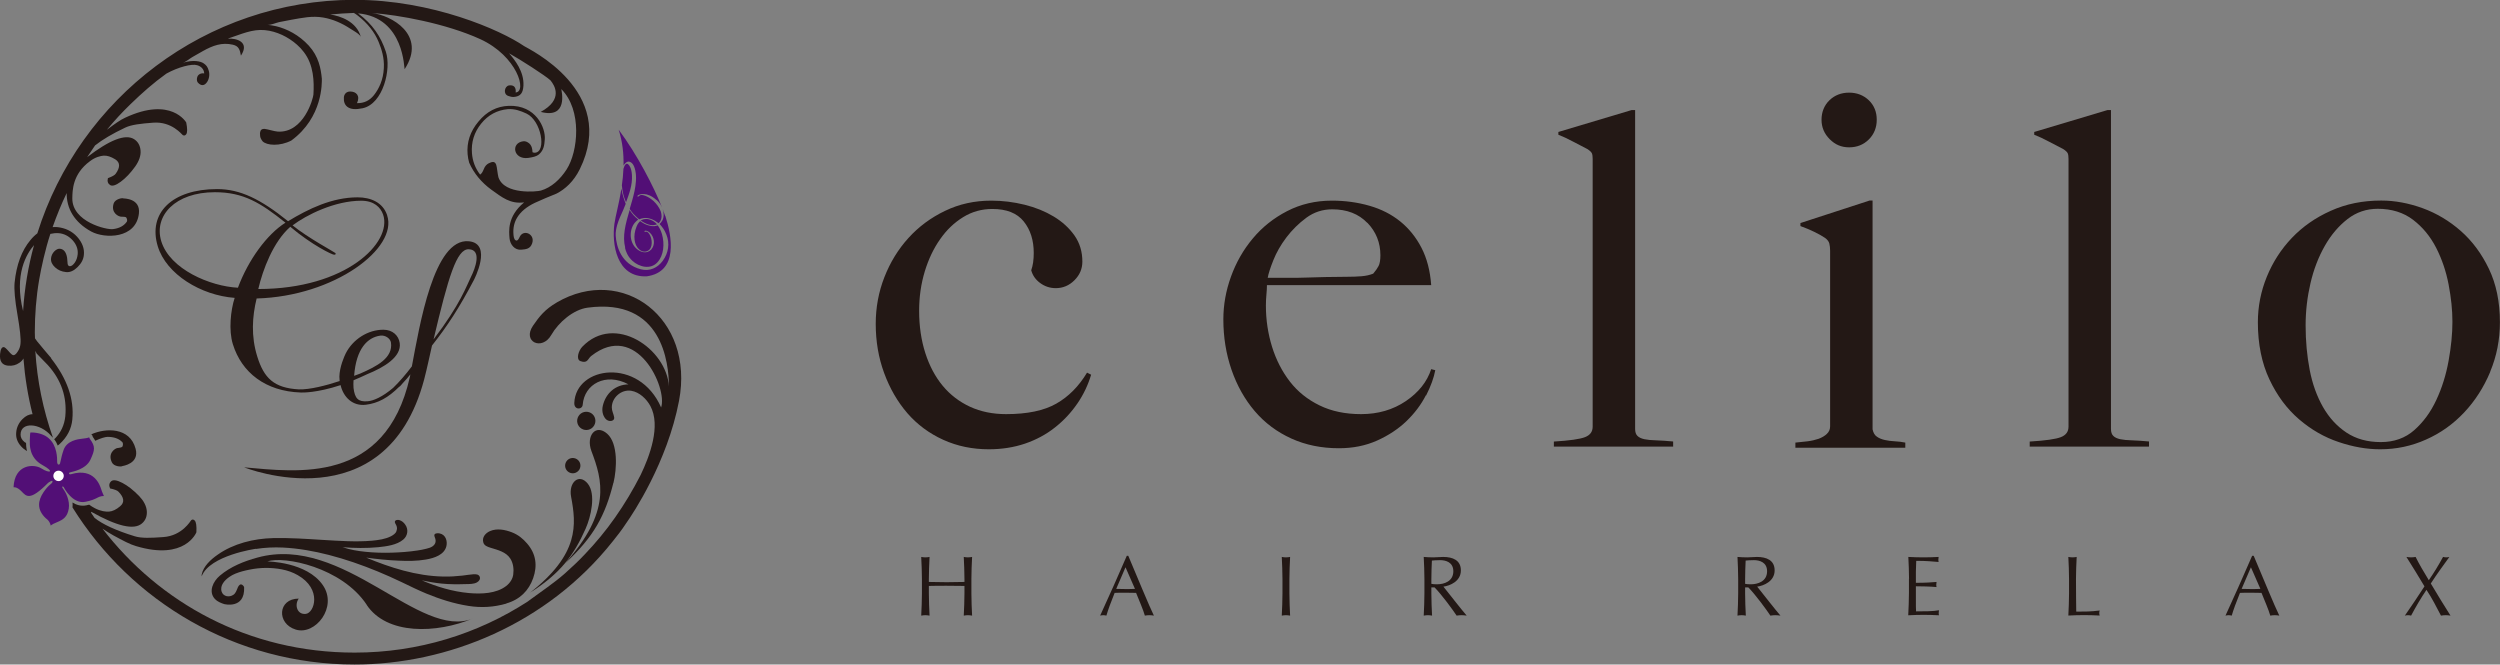 <?xml version="1.0" encoding="UTF-8"?><svg id="_レイヤー_2" xmlns="http://www.w3.org/2000/svg" viewBox="0 0 287.96 76.54"><rect x="0" y="0" width="287.96" height="76.54" fill="#808080" stroke="none"/><defs><style>.cls-1{fill:#fff;}.cls-2{fill:#520f76;}.cls-3{fill:#231815;}</style></defs><g id="_レイヤー_1-2"><g><g><g><path class="cls-3" d="M124.1,46.47c-.71,1.04-1.57,1.97-2.59,2.77-1.02,.81-2.17,1.42-3.45,1.86-1.28,.43-2.66,.65-4.16,.65-1.89,0-3.64-.36-5.25-1.09-1.61-.73-2.99-1.75-4.13-3.06-1.14-1.32-2.03-2.86-2.68-4.63-.65-1.77-.97-3.66-.97-5.66,0-1.89,.33-3.68,1-5.39,.67-1.71,1.59-3.21,2.77-4.51,1.18-1.3,2.58-2.34,4.21-3.12,1.63-.79,3.41-1.18,5.33-1.18,1.3,0,2.57,.16,3.83,.47,1.26,.31,2.38,.77,3.36,1.36,.98,.59,1.78,1.32,2.39,2.18,.61,.87,.91,1.87,.91,3.01,0,.83-.3,1.54-.91,2.15-.61,.61-1.33,.91-2.15,.91-.67,0-1.27-.2-1.8-.59-.53-.39-.87-.88-1.03-1.47,.2-.55,.29-1.22,.29-2,0-1.45-.38-2.66-1.15-3.62-.77-.96-1.97-1.44-3.62-1.44-1.22,0-2.34,.31-3.36,.94-1.02,.63-1.91,1.47-2.65,2.54-.75,1.06-1.34,2.3-1.77,3.71-.43,1.42-.65,2.93-.65,4.54,0,1.77,.24,3.39,.71,4.86,.47,1.47,1.14,2.73,2,3.77,.86,1.04,1.92,1.85,3.15,2.42,1.24,.57,2.62,.85,4.16,.85,2.44,0,4.36-.4,5.78-1.21,1.41-.8,2.59-1.99,3.54-3.57l.47,.24c-.35,1.18-.88,2.29-1.59,3.33Z"/><path class="cls-3" d="M164.24,45.53c-.55,1.08-1.3,2.07-2.24,2.98-.94,.9-2.07,1.65-3.39,2.24-1.32,.59-2.78,.88-4.39,.88-2,0-3.83-.37-5.48-1.12s-3.06-1.8-4.21-3.15c-1.16-1.36-2.05-2.95-2.68-4.77-.63-1.83-.94-3.76-.94-5.81,0-1.65,.29-3.29,.88-4.92,.59-1.63,1.42-3.09,2.51-4.39,1.08-1.3,2.4-2.35,3.95-3.15,1.55-.8,3.27-1.21,5.16-1.21,1.53,0,2.98,.2,4.33,.59,1.36,.39,2.53,.99,3.54,1.8,1,.81,1.82,1.82,2.45,3.04,.63,1.22,1,2.65,1.12,4.3h-18.92c0,.32-.02,.68-.06,1.09-.04,.41-.06,.84-.06,1.27,0,1.65,.24,3.23,.71,4.75,.47,1.51,1.16,2.85,2.06,4.01,.9,1.16,2.04,2.07,3.42,2.74,1.37,.67,2.97,1,4.77,1,1.96,0,3.68-.5,5.16-1.5,1.47-1,2.45-2.23,2.92-3.68l.47,.12c-.16,.86-.51,1.84-1.06,2.92Zm-6.75-19.86c-1-1.04-2.35-1.56-4.04-1.56-1.1,0-2.09,.32-2.98,.97-.88,.65-1.65,1.41-2.3,2.27-.65,.86-1.15,1.74-1.5,2.62-.35,.88-.57,1.56-.65,2.03h2.42c.71,0,1.4,0,2.09-.03,.69-.02,1.4-.04,2.15-.06,.75-.02,1.57-.03,2.48-.03,.59,0,1.14-.02,1.65-.06,.51-.04,.96-.14,1.36-.3,.27-.31,.48-.61,.62-.88,.14-.27,.21-.69,.21-1.24,0-1.45-.5-2.7-1.5-3.74Z"/><path class="cls-3" d="M178.98,51.45v-.59c1.81-.11,3.01-.28,3.59-.51,.59-.23,.88-.63,.88-1.21V18.3c0-.29-.03-.5-.09-.64-.06-.14-.23-.3-.5-.48-.35-.18-.88-.46-1.59-.83-.71-.38-1.3-.65-1.77-.83v-.32l8.43-2.52h.41V49.41c0,.36,.09,.63,.27,.8,.18,.18,.44,.3,.8,.38,.35,.07,.8,.12,1.36,.13,.55,.02,1.2,.06,1.95,.13v.59h-13.73Z"/><path class="cls-3" d="M206.8,51.57v-.59c.47-.04,.94-.09,1.41-.15,.47-.06,.89-.16,1.27-.29,.37-.14,.69-.32,.94-.56,.26-.24,.38-.53,.38-.88V28.88c0-.31-.03-.59-.09-.83-.06-.24-.23-.45-.5-.65-.35-.24-.78-.47-1.27-.71-.49-.24-1.01-.45-1.56-.65v-.35l7.96-2.59h.35v26.35c.08,.39,.24,.68,.5,.85,.25,.18,.56,.3,.91,.38s.74,.13,1.15,.15c.41,.02,.82,.07,1.21,.15v.59h-12.67Zm8.46-35.51c-.61,.61-1.37,.91-2.27,.91s-1.61-.31-2.24-.94c-.63-.63-.94-1.38-.94-2.24s.3-1.65,.91-2.24c.61-.59,1.37-.88,2.27-.88s1.66,.3,2.27,.88c.61,.59,.91,1.34,.91,2.24s-.3,1.66-.91,2.27Z"/><path class="cls-3" d="M233.79,51.45v-.59c1.81-.11,3.01-.28,3.59-.51,.59-.23,.88-.63,.88-1.21V18.3c0-.29-.03-.5-.09-.64-.06-.14-.23-.3-.5-.48-.35-.18-.88-.46-1.59-.83-.71-.38-1.3-.65-1.77-.83v-.32l8.43-2.52h.41V49.41c0,.36,.09,.63,.27,.8,.18,.18,.44,.3,.8,.38,.35,.07,.8,.12,1.36,.13,.55,.02,1.2,.06,1.95,.13v.59h-13.73Z"/><path class="cls-3" d="M286.84,42.82c-.75,1.79-1.75,3.35-3.01,4.69-1.26,1.34-2.72,2.38-4.39,3.12-1.67,.75-3.43,1.12-5.28,1.12-1.53,0-3.12-.27-4.77-.83-1.65-.55-3.17-1.42-4.57-2.62-1.4-1.2-2.54-2.73-3.42-4.6-.88-1.87-1.33-4.06-1.33-6.57,0-1.81,.34-3.56,1.03-5.25,.69-1.69,1.65-3.18,2.89-4.48,1.24-1.3,2.73-2.34,4.48-3.12,1.75-.79,3.68-1.18,5.81-1.18,1.57,0,3.16,.3,4.77,.88,1.61,.59,3.07,1.46,4.39,2.62,1.32,1.16,2.4,2.61,3.24,4.36,.84,1.75,1.27,3.8,1.27,6.16,0,2-.37,3.9-1.12,5.69Zm-4.8-10.05c-.29-1.53-.78-2.95-1.44-4.24-.67-1.3-1.55-2.37-2.65-3.21-1.1-.84-2.46-1.27-4.07-1.27-1.3,0-2.46,.39-3.48,1.18-1.02,.79-1.9,1.82-2.62,3.09-.73,1.28-1.28,2.71-1.65,4.3-.37,1.59-.56,3.21-.56,4.86,0,1.81,.16,3.52,.47,5.13,.31,1.61,.83,3.04,1.53,4.27,.71,1.24,1.61,2.22,2.71,2.95,1.1,.73,2.42,1.09,3.95,1.09s2.82-.46,3.86-1.38c1.04-.92,1.89-2.08,2.54-3.48,.65-1.39,1.12-2.9,1.41-4.51,.29-1.61,.44-3.1,.44-4.48s-.15-2.77-.44-4.3Z"/></g><g><path class="cls-3" d="M111.09,66.69c0-.84-.04-1.7-.08-2.54,.17,.03,.32,.05,.48,.05s.31-.02,.48-.05c-.04,.84-.08,1.69-.08,2.54v1.68c0,.84,.04,1.69,.08,2.54-.17-.03-.32-.05-.48-.05s-.31,.02-.48,.05c.04-.84,.08-1.69,.08-2.54v-.88c-.69,0-1.36-.02-2.05-.02s-1.36,0-2.05,.02v.88c0,.84,.04,1.69,.08,2.54-.17-.03-.32-.05-.48-.05s-.31,.02-.48,.05c.04-.84,.08-1.69,.08-2.54v-1.68c0-.84-.04-1.7-.08-2.54,.17,.03,.32,.05,.48,.05s.31-.02,.48-.05c-.04,.84-.08,1.69-.08,2.54v.34c.69,0,1.36,.03,2.05,.03s1.36-.02,2.05-.03v-.34Z"/><path class="cls-3" d="M129.96,64.02c.96,2.27,2.43,5.84,2.95,6.89-.18-.03-.34-.05-.52-.05s-.34,.02-.52,.05c-.19-.68-.66-1.75-1.01-2.62-.42,0-.85-.02-1.28-.02-.4,0-.79,0-1.19,.02-.41,1.01-.78,2.01-.95,2.62-.13-.03-.25-.05-.36-.05s-.23,.02-.36,.05c1.05-2.29,2.07-4.57,3.07-6.89h.19Zm-.32,1.32l-1.07,2.49c.34,0,.72,.02,1.06,.02,.36,0,.73,0,1.1-.02l-1.09-2.49Z"/><path class="cls-3" d="M147.72,66.69c0-.84-.04-1.7-.08-2.54,.17,.03,.32,.05,.48,.05s.31-.02,.48-.05c-.04,.84-.08,1.69-.08,2.54v1.68c0,.84,.04,1.69,.08,2.54-.17-.03-.32-.05-.48-.05s-.31,.02-.48,.05c.04-.84,.08-1.69,.08-2.54v-1.68Z"/><path class="cls-3" d="M164.07,66.69c0-.84-.04-1.7-.08-2.54,.37,.03,.74,.05,1.12,.05s.74-.05,1.12-.05c1.11,0,2.04,.38,2.04,1.55,0,1.26-1.26,1.77-2.01,1.87,.48,.6,2.12,2.7,2.68,3.34-.2-.03-.39-.05-.59-.05s-.38,.02-.57,.05c-.39-.6-1.7-2.4-2.54-3.25h-.37v.71c0,.84,.04,1.69,.08,2.54-.17-.03-.32-.05-.48-.05s-.31,.02-.48,.05c.04-.84,.08-1.69,.08-2.54v-1.68Zm.8,.56c.18,.04,.4,.05,.66,.05,.8,0,1.87-.33,1.87-1.5,0-1.03-.85-1.28-1.52-1.28-.45,0-.74,.03-.95,.05-.03,.71-.06,1.42-.06,2.13v.56Z"/><path class="cls-3" d="M200.21,66.69c0-.84-.04-1.7-.08-2.54,.37,.03,.74,.05,1.12,.05s.75-.05,1.12-.05c1.11,0,2.04,.38,2.04,1.55,0,1.26-1.26,1.77-2.01,1.87,.48,.6,2.12,2.7,2.68,3.34-.2-.03-.39-.05-.59-.05s-.38,.02-.57,.05c-.39-.6-1.7-2.4-2.54-3.25h-.37v.71c0,.84,.04,1.69,.08,2.54-.17-.03-.32-.05-.48-.05s-.31,.02-.48,.05c.04-.84,.08-1.69,.08-2.54v-1.68Zm.8,.56c.18,.04,.4,.05,.66,.05,.8,0,1.87-.33,1.87-1.5,0-1.03-.85-1.28-1.52-1.28-.45,0-.75,.03-.95,.05-.03,.71-.06,1.42-.06,2.13v.56Z"/><path class="cls-3" d="M219.89,66.68c0-.84-.04-1.7-.08-2.53,.59,.03,1.17,.05,1.75,.05s1.17-.02,1.74-.05c-.02,.1-.03,.2-.03,.29s0,.2,.03,.29c-.82-.06-1.3-.13-2.58-.13,0,.42-.04,.76-.04,1.24,0,.51,0,1.05,0,1.29,1.16,0,1.8-.05,2.38-.1-.02,.1-.03,.2-.03,.3s0,.2,.03,.29c-.68-.07-1.91-.09-2.38-.09,0,.24,0,.48,0,1.42,0,.74,0,1.22,.02,1.47,.87,0,2.03,0,2.64-.13-.02,.09-.03,.22-.03,.3s0,.2,.03,.28c-.58-.03-1.17-.05-1.76-.05s-1.19,.02-1.78,.05c.04-.85,.08-1.7,.08-2.55v-1.68Z"/><path class="cls-3" d="M238.32,66.69c0-.84-.04-1.7-.08-2.54,.17,.03,.32,.05,.48,.05s.31-.02,.48-.05c-.04,.84-.08,1.69-.08,2.54,0,1.65,.02,2.8,.03,3.76,.92,0,1.72,0,2.7-.13-.03,.1-.05,.2-.05,.29s.02,.2,.05,.29c-.6-.03-1.2-.05-1.8-.05s-1.21,.02-1.81,.05c.04-.84,.08-1.69,.08-2.54v-1.68Z"/><path class="cls-3" d="M259.59,64.02c.96,2.27,2.43,5.84,2.95,6.89-.18-.03-.34-.05-.52-.05s-.34,.02-.52,.05c-.19-.68-.66-1.75-1.01-2.62-.42,0-.85-.02-1.28-.02-.4,0-.79,0-1.2,.02-.41,1.01-.78,2.01-.95,2.62-.13-.03-.25-.05-.36-.05s-.24,.02-.36,.05c1.05-2.29,2.07-4.57,3.07-6.89h.19Zm-.32,1.32l-1.07,2.49c.34,0,.72,.02,1.06,.02,.36,0,.73,0,1.1-.02l-1.09-2.49Z"/><path class="cls-3" d="M281.41,64.15c.12,.03,.25,.05,.36,.05s.25-.02,.36-.05c-.74,1.03-1.47,2.01-2.14,3.06,.73,1.24,1.5,2.48,2.27,3.7-.19-.03-.36-.05-.55-.05s-.36,.02-.55,.05c-.52-.99-1.01-1.98-1.67-2.97-.67,.99-1.24,1.98-1.77,2.97-.12-.03-.24-.05-.36-.05s-.24,.02-.36,.05c.77-1.11,1.53-2.24,2.26-3.37-.68-1.13-1.36-2.26-2.08-3.39,.18,.03,.35,.05,.53,.05s.35-.02,.53-.05c.43,.87,.92,1.69,1.52,2.68,.61-.89,1.09-1.67,1.64-2.68Z"/></g></g><path class="cls-3" d="M67.46,60.88c.6-1.34,1.21-3.95,.25-5.16-1.02-1.27-2.24-.14-1.93,1.49,.6,3.21,.97,6.58-4.72,11.05,3.43-2.17,5.02-4.25,6.4-7.38Z"/><g><path class="cls-2" d="M5.85,60.56s-.05-.1,.72-.41c.76-.31,1.2-.65,1.35-1.56,.15-.91-.34-1.89-.64-2.27-.29-.39,.03-.3,.08-.18,.05,.12,1.04,1.96,2.48,1.66,1.44-.29,1.35-.65,2.13-.67,0,0-.22-.46-.32-.8-.11-.33-.76-2.52-3.46-1.71,0,0-.19,.07-.24-.07-.05-.14,.21-.15,.27-.18,.07-.03,1.68-.29,2.2-1.43,.52-1.14,.58-1.49-.07-2.39,0,0-.08-.13-.08-.18,0,0-.12,.09-.71,.15-.59,.06-1.86,.22-2.24,1.32-.38,1.1-.33,1.59-.5,1.66-.17,.07-.25-.13-.24-.38,0-.26,.03-1.78-.97-2.64-.87-.76-2.12-.66-2.12-.66,0,0-.06,.45-.06,.9,0,.45-.11,1.97,1.43,2.83,1.54,.85,.83,1-.07,.42-.9-.58-3.12-.51-3.23,2.16,0,0,.35-.11,.91,.46,.56,.57,.94,1.18,3.07-.97,0,0,.55-.42,.51-.14-.04,.28-.37,.24-1.02,1.19-.65,.96-.85,2.01,.27,3.05,0,0,.42,.24,.55,.84Z"/><path class="cls-1" d="M7.31,54.61c.11,.31-.05,.65-.36,.77-.31,.11-.66-.05-.77-.36-.11-.31,.05-.66,.36-.77,.31-.11,.66,.05,.77,.37Z"/></g><g><path class="cls-3" d="M44.59,24.78c-.49-1.45-1.86-2.05-3.4-2.05-2.93,0-5.64,1.31-8.01,2.75-3.17-2.55-5.51-3.7-8.18-3.7-5.16,0-7.99,2.75-6.83,6.58,.98,3.23,4.97,5.66,8.86,5.95-.46,1.4-.71,3.74-.21,5.33,1.01,3.28,3.77,5.43,7.8,5.57h0s.21,0,.21,0c0,0,1.64,.06,4.4-.85,.33,1.41,1.41,2.45,2.92,2.26,1.4-.18,2.54-.79,3.84-2.08,0,0,0,0,.01,0,.05,0,.2-.18,.42-.44,.01-.01,.02-.02,.03-.03,.27-.28,.55-.61,.82-.95-.02,.12-.05,.25-.07,.35-2.81,12.35-13,10.89-19.08,10.36,0,0,16.29,6.54,20.73-10.1,.37-1.41,.63-2.73,.91-3.93,1.76-2.23,3.13-4.32,4.82-7.54,0,0,2.21-4.21-.58-4.47-4.05-.39-5.68,9.79-6.56,14.41-.7,.93-1.43,1.77-2.15,2.47-1.23,1.05-2.3,1.51-2.96,1.55-1.05,.08-1.46-.29-1.61-1.53-.03-.29-.01-.59,0-.89,.51-.21,1.05-.45,1.62-.72,1.86-.75,3.93-1.97,3.7-3.57-.13-.89-.84-1.52-1.85-1.53-1.81-.02-3.55,1.11-4.37,2.73-.16,.33-.71,1.55-.73,2.68,0,.17,.02,.34,.03,.5-1.58,.52-3.44,1-4.7,.96h0c-2.88-.16-4.02-1.31-4.79-3.79-.73-2.34-.58-4.6-.07-6.68,8.99-.25,16.3-5.81,15.03-9.58Zm9.41,3.93c1.53,.06,.75,2.19,.24,3.2-.5,1.01-1.21,3.13-4.3,7.18,1.7-7.17,2.65-10.43,4.06-10.38Zm-10.21,9.95c.62-.09,1.17,.36,1.24,.78,.27,1.79-1.64,2.76-3.54,3.59-.2,.08-.43,.17-.7,.26,.23-3.14,1.55-4.43,3.01-4.63Zm-10.37-12.55c2.54,2.14,4.84,3.23,5.06,3.23,.19,0,.21-.07,.16-.19-.02-.06-3.23-1.79-4.94-3.19,1.56-1.18,4.83-2.84,7.91-2.84,1.47,0,2.23,.76,2.52,1.6,1.08,3.2-4.25,8.57-14.38,8.57,.52-2.23,1.71-5.42,3.68-7.16Zm-6.02,7.03c-3.17-.16-7.84-2.11-8.83-5.37-.87-2.91,1.6-5.63,6.18-5.63,3.3,0,5.26,1.22,8.13,3.51-2.14,1.35-4.28,4.29-5.47,7.48Z"/><path class="cls-3" d="M70.66,55.63c.39-1.58,.56-4.54-.72-5.67-1.35-1.19-2.46,.27-1.82,1.99,1.28,3.38,2.31,6.98-3.03,12.93,3.32-3.02,4.65-5.59,5.56-9.26Z"/><path class="cls-3" d="M65.22,53.18c-.25,.42-.12,.96,.3,1.21,.42,.25,.95,.12,1.21-.3,.25-.42,.12-.96-.3-1.21-.42-.25-.96-.12-1.21,.3Z"/><path class="cls-3" d="M68.43,49.02c.3-.5,.14-1.14-.35-1.44-.51-.3-1.15-.14-1.45,.36-.3,.5-.14,1.14,.36,1.44,.5,.3,1.14,.14,1.44-.36Z"/><path class="cls-3" d="M5.91,41.26c-.55-.64-1.1-1.29-1.63-1.94-.08-.1-.17-.22-.25-.35,0-.23-.02-.46-.02-.7,0-2,.16-4.07,.5-6.04,.24-1.4,.7-3.5,1.29-5.29,.31-.07,.64-.11,.99-.08,.6,.06,1.13,.33,1.58,.82,.44,.49,.63,1.03,.58,1.59-.04,.4-.15,.72-.35,1-.2,.27-.39,.41-.57,.39-.12,0-.21-.1-.24-.27-.01-.24-.04-.48-.06-.7-.11-.64-.37-.99-.83-1.04-.21-.02-.43,.09-.65,.31-.22,.23-.34,.5-.37,.79-.04,.37,.11,.72,.46,1.04,.34,.32,.76,.5,1.27,.55,.45,.05,.89-.15,1.32-.57,.43-.42,.68-.88,.73-1.4,.08-.72-.18-1.43-.77-2.09-.59-.65-1.36-1.02-2.28-1.12-.19-.02-.37-.01-.55,0,.48-1.35,1-2.64,1.62-3.92-.02,1.74,.84,3.34,2.83,4.43,1.55,.84,5.16,.85,5.49-2.08,.2-1.78-1.77-1.72-1.8-1.74-.12-.08-.95,.08-1.11,.59-.35,1.1,.6,1.53,.88,1.52,.28,0,.46,.02,.51,.05,.07,.03,.11,.12,.15,.24,.03,.13,.02,.23-.04,.31-.33,.46-.85,.74-1.57,.83-.72,.11-4.72-.83-4.69-3.55,.02-.88,0-2.78,2.04-4.28,.62-.47,1.21-.6,1.55-.63,.4-.03,.85,.11,1.35,.42,.58,.36,.59,.93,.05,1.67-.1,.15-.4,.32-.89,.5-.1,.36,0,.63,.26,.8,.25,.15,.65,.03,1.21-.38,.56-.41,1.13-1,1.68-1.77,.44-.63,.66-1.24,.61-1.83-.05-.59-.3-1.03-.76-1.32-1-.61-2.79,.09-5.39,2.08,.3-.46,.6-.91,.91-1.35,.83-.66,1.98-1.34,3.47-2.05,.72-.34,1.77-.46,3.23-.57,2.14-.16,3.3,1.37,3.4,1.43,.15,.09,.29,.06,.4-.1,.14-.19,.14-.64,0-1.35,0,0-1.72-3.04-7.04-.55-.57,.26-1.24,.74-2.1,1.39,.85-1.04,1.76-2.02,2.73-2.96,1.3-1.26,2.65-2.46,4.12-3.51,1.37-.76,2.95-1.16,3.54-.97,.4,.11,.8,.41,.82,.95-.38-.08-.61,.13-.66,.18-.19,.18-.26,.65-.07,.87,.37,.42,.77,.38,1.06-.06,.24-.35,.32-.87,.2-1.29-.14-.5-.32-.67-.59-.86-.32-.23-1.18-.45-2.4-.07,.37-.11,.77-.47,1.1-.66,.41-.24,.82-.47,1.23-.7,1.1-.61,2.16-1.02,3.43-.72,.71,.16,.81,.62,.93,1.26,1.04-1.57-.49-2.02-1.49-1.96,.04-.02,.08-.03,.12-.05,1.35-.44,2.67-1.07,4.12-.93,1.37,.13,2.69,.78,3.71,1.68,.29,.25,.55,.54,.78,.84,1.15,1.49,1.2,3.39,1.11,4.9-.03,.46-1.11,4.44-4.11,4.27-.12,0-.51-.08-1.21-.26-.44-.12-.72-.04-.79,.23-.05,.13-.06,.31-.03,.54,.02,.2,.13,.4,.28,.6,.48,.5,1.99,.6,3.31-.08,3.65-2.68,3.52-6.67,3.52-7.12-.11-1.17-.36-2.56-1.5-3.81-1.15-1.25-2.53-1.94-3.77-2.24-.31-.07-.64-.12-.98-.16,.37,.04,.96-.23,1.32-.31,.47-.1,.94-.19,1.4-.27,1.26-.22,2.41-.48,3.69-.26,1.11,.19,2.17,.66,3.11,1.28,.27,.18,1.14,.64,1.23,.97-.5-1.82-2.39-2.43-3.54-2.6,.93-.09,1.85-.15,2.73-.18,.15,.09,.3,.19,.45,.31,1.13,.88,1.93,1.89,2.4,3.03,.33,.81,.67,1.82,.6,3.01-.06,1.36-.57,2.4-1.14,3.12-.5,.63-1.15,.94-1.95,.92,.4-.87-.1-1.34-.79-1.34-.61,0-.72,.55-.72,.65-.04,.51,.09,.87,.39,1.11,.4,.31,.98,.33,1.76,.17,2.37-.5,3.34-4.53,2.68-6.52-.58-1.74-1.53-3.18-3.2-4.41,5.39,.46,5.29,6.53,5.37,6.42,2.59-3.97-1.58-6.22-3.78-6.46,3.03,.2,8.55,1.21,12.49,3.01,4.25,1.95,5.42,6.06,4.07,6.14,0,0,.18-.94-.77-.81-.51,.09-.7,1-.08,1.21,.21,.07,.41,.13,.63,.12,.81-.06,1.07-.49,1.12-1.3,.09-1.63-1.01-2.98-1.65-3.73,1.26,.7,4.18,2.57,4.76,3.11,.48,.58,1.52,2.19-1.12,3.64,3.2,.83,2.4-2.41,2.37-2.63,2.43,2.44,1.94,7.2,.61,9.26-.74,1.15-1.76,2.08-2.96,2.43-.42,.12-4.2,.52-4.89-1.53-.03-.11-.1-.48-.19-1.15-.06-.43-.22-.64-.48-.61-.12,0-.28,.07-.47,.16-.23,.12-.42,.33-.55,.67-.13,.33-.27,.53-.42,.62-.56-.73-.87-1.55-.94-2.46-.1-1.26,.25-2.4,1.05-3.4,.81-1.01,1.83-1.56,3.09-1.68,.78-.05,1.45,.19,2.14,.51,1.71,.81,2.33,4.4,.99,4.51-.09,.01-.18,0-.3-.06-.01-.09,0-.18-.02-.27-.04-.31-.15-.56-.35-.74-.22-.18-.44-.28-.69-.25-1.48,.19-1.14,2.15,.57,1.92,.55-.08,.97-.18,1.23-.4,.56-.49,.63-1.05,.68-1.75,.1-1.31-1.01-3.96-4.15-3.85-1.38,.05-2.54,.65-3.49,1.81-.95,1.13-1.37,2.39-1.25,3.77,.03,.33,.09,.66,.18,.97,.54,1.22,1.4,2.27,2.57,3.12,1.19,.85,2.15,1.66,3.76,1.45-1.98,1.64-1.74,3.36-1.68,4.16,.07,.7,.6,1.36,1.34,1.29,.54-.05,1.05-.07,1.27-.75,.35-1.05-1.01-1.66-1.45-.71-.08,.18-.24,.52-.47,.37-.2-.12-.22-.48-.24-.68-.06-.73,.09-1.39,.44-1.95,.4-.66,1.07-1.22,2.03-1.68,.82-.37,1.65-.73,2.49-1.06,.99-.51,1.98-1.39,2.68-2.81,4.43-9-5.96-13.88-6.41-14.18-2.7-1.85-10.59-5.33-19.55-5.33C23.71,0,9.16,11.32,4.3,26.88c-.28,.21-.55,.47-.8,.78-1.01,1.21-1.61,2.84-1.82,4.91-.07,.78,.04,2.01,.33,3.67,.29,1.67,.41,2.79,.35,3.36-.03,.33-.14,.64-.33,.91-.18,.28-.35,.41-.49,.4-.11,0-.3-.16-.56-.47-.27-.31-.45-.46-.54-.46-.23-.02-.38,.24-.43,.79-.08,.83,.22,1.28,.92,1.35,.5,.04,.93-.06,1.31-.34,.21-.14,.36-.3,.46-.49,.17,2.19,.52,4.34,1.05,6.42-.4,0-.79,.19-1.17,.57-.42,.43-.66,.94-.71,1.49-.07,.61,.12,1.16,.56,1.64,.2,.23,.43,.4,.68,.54-.09-.36-.11-.69-.11-.93-.06-.03-.12-.07-.17-.1-.34-.27-.45-.55-.46-.85-.01-1.53,2.26-1.35,3.5,.11,.07,.09,.16,.16,.23,.24-1.13-3.21-1.83-6.57-2.03-10,.05,.1,.11,.2,.14,.29,.54,.57,.98,1.01,1.29,1.33,1.57,1.73,2.23,3.71,2.02,5.92-.11,.99-.49,1.83-1.16,2.52-.04,.04-.08,.07-.12,.11,.18,.23,.31,.48,.41,.73,.06-.05,.13-.09,.19-.15,.89-.81,1.39-1.77,1.49-2.85,.23-2.34-.59-4.68-2.45-7.05Zm-3.25-5.43c-1.06-4.25,.41-6.6,1.26-7.6-.67,2.45-1.1,4.99-1.26,7.6Z"/><path class="cls-3" d="M64.15,34.83c-1.42,.82-2.05,1.66-2.76,2.69-1.26,1.85,1.05,2.92,2.11,1.06,.84-1.46,2.54-2.92,4.17-3.14,8.61-1.17,9.37,6.37,9.38,9.07-.26-4.33-6.25-8.46-9.98-4.57-.42,.43-.77,1.46-.2,1.66,.82,.3,.84-.29,1.22-.59,5.25-4.14,8.83,3.72,8.06,5.92-2.54-5.8-9.83-4.77-10-.52-.03,.84,.93,.8,.97,.2,.19-2.37,2.64-3.74,5.27-2.34-1.5,.04-2.6,1.01-2.95,2.44-.13,.53-.05,1.11,.31,1.53,.35,.41,1.08,.31,.99-.19-.07-.39-.27-.71-.27-1.12,0-1.14,1.1-2.1,2.23-1.92,.95,.15,1.77,.94,2.21,1.75,1.24,2.29-.09,5.81-1.12,7.95-.87,1.7-1.85,3.35-2.95,4.91-1.05,1.5-2.22,2.91-3.49,4.24-.72,.76-1.48,1.48-2.27,2.18-1.28,1.13-2.69,2.06-4.06,3.07-.01,0-.24,.18-.24,.18-5.75,3.72-12.59,5.88-19.94,5.88-12.26,0-22.5-5.78-29.04-14.28,.4,.27,.82,.54,1.26,.78,1.1,.6,1.93,1.04,2.6,1.23,5.69,1.71,6.96-1.59,6.96-1.59,.04-.73-.03-1.18-.19-1.35-.14-.15-.28-.15-.41-.04-.08,.08-1.03,1.78-3.19,1.94-1.46,.11-2.54,.15-3.31-.09-2.15-.66-3.7-1.37-4.63-2.12-.14-.19-.27-.39-.4-.59,0-.04,0-.06,.02-.11,2.97,1.67,4.91,2.13,5.83,1.35,.42-.35,.61-.83,.57-1.43-.05-.6-.35-1.17-.88-1.73-.67-.69-1.32-1.2-1.94-1.52-.63-.33-1.05-.38-1.27-.2-.24,.21-.3,.49-.14,.84,.52,.11,.84,.24,.96,.37,.66,.67,.73,1.24,.2,1.68-.45,.39-.89,.59-1.29,.62-.35,.02-.94-.03-1.64-.4-.24-.12-.44-.26-.64-.4-.11,.03-.21,.06-.34,.08-.58,.12-1.14-.05-1.58-.33,.02,.19,.02,.38,0,.57,6.76,10.85,18.79,18.09,32.49,18.09,10.66,0,22.16-4.63,29.74-14.19,.43-.54,1-1.24,1.57-2.12,.75-1.05,4.71-6.99,6.06-14.05,1.83-9.57-6.52-15.73-14.07-11.35Z"/><path class="cls-3" d="M13.54,51.6c-.29,.04-1.17,.61-.65,1.66,.23,.49,1.08,.52,1.19,.43,.03-.02,2.01-.26,1.54-2-.66-2.49-3.44-2.42-5.11-1.66,.1,.06,.16,.17,.17,.28,.12,.16,.21,.31,.29,.46,.63-.3,1.18-.45,1.41-.45,.73,0,1.3,.19,1.7,.6,.07,.07,.09,.17,.08,.3-.01,.13-.04,.22-.11,.26-.05,.05-.23,.09-.51,.13Z"/><path class="cls-3" d="M58.31,69.51c1.58-.45,2.6-1.49,3.1-2.91,.51-1.45,.34-2.8-.7-4-.48-.56-1.03-1.01-1.76-1.29-.78-.3-1.71-.48-2.5-.14-.55,.24-.95,.73-.78,1.31,.1,.36,.46,.5,.83,.61,.88,.27,1.79,.49,2.28,1.25,.34,.53,.42,1.21,.34,1.81-.06,.53-.37,1-.82,1.35-1.14,.88-2.87,.94-4.29,.81-1.89-.17-3.71-.73-5.42-1.46,.75,.16,1.51,.29,2.27,.37,.92,.09,1.85,.09,2.78,.06,.43-.01,.92,.01,1.3-.2,.25-.14,.41-.38,.32-.64-.12-.31-.46-.31-.77-.29-.41,.03-.81,.1-1.22,.15-.74,.08-1.47,.13-2.22,.11-3.09-.06-6.1-1.03-8.87-2.18,1.24,.17,2.48,.3,3.73,.35,1.05,.05,2.11,.05,3.15-.13,1-.17,2.13-.56,2.36-1.55,.13-.57-.07-1.32-.79-1.46-.16-.03-.46-.04-.57,.11-.09,.13,.03,.34,.07,.47,.11,.36,.03,.67-.31,.91-.2,.14-.45,.21-.69,.27-.35,.09-.7,.16-1.06,.21-.98,.15-1.97,.22-2.96,.25-1,.03-2.01,0-3-.1-.9-.09-1.81-.24-2.64-.53,1.36,.11,2.73,.13,4.09,0,.97-.1,2.15-.25,2.89-.88,.53-.44,.62-1.19,.22-1.73-.16-.23-.37-.42-.66-.51-.3-.08-.65,.03-.49,.36,.07,.14,.16,.27,.19,.43,.04,.16,.01,.33-.05,.49-.08,.25-.37,.44-.61,.57-.65,.34-1.46,.45-2.21,.52-1.84,.16-3.78,.02-5.64-.09-1.94-.12-3.78-.25-5.72-.21-2.27,.05-4.6,.64-6.39,1.9-.83,.57-1.67,1.36-1.86,2.3-.01,.07,0,.13,0,.2,.93-2.42,6.25-3.17,6.25-3.17v.02c1.02-.16,2.08-.21,3.12-.16,1.79,.09,3.56,.41,5.28,.85,1.93,.5,3.8,1.15,5.62,1.9,.95,.39,1.9,.82,2.82,1.26,.93,.45,1.85,.9,2.81,1.3,1.54,.63,3.15,1.15,4.82,1.41,1.49,.24,2.94,.15,4.39-.27Z"/><path class="cls-3" d="M42.22,69.65c2.32,3.51,8.04,3.35,12.28,1.58-6.17,2.58-14.9-9.74-24.84-7.01-1.54,.42-3.11,1.04-4.34,2.09-.76,.64-1.36,1.83-.56,2.69,.27,.29,.69,.46,1.06,.58,0,0,2.4,.62,2.3-1.92,0-.14-.22-.34-.35-.35-.22,0-.36,.29-.42,.46-.12,.28-.21,.57-.48,.75-.47,.31-1.15,.2-1.34-.37-.23-.72,.36-1.33,.89-1.7,.21-.15,.44-.27,.68-.37,.53-.22,1.1-.36,1.66-.47,1.21-.25,2.48-.26,3.69-.03,.64,.12,1.28,.34,1.85,.67,2.82,1.61,1.92,4.35,.92,4.46-1,.11-1.33-1.04-.81-1.76-2.42,0-2.58,2.88-.34,3.57,2.24,.69,4.87-2.59,3.11-5.13-1.85-2.68-6.37-2.72-6.37-2.72,1.88-.66,8.56,.66,11.43,4.99Z"/></g><g><path class="cls-2" d="M75.61,23.02c.13,.11,.45,.41,.65,.89-.9-2.29-2.86-6.11-5-8.97,.45,1.39,.59,2.8,.56,4.13,.04-.07,.08-.14,.13-.19,.14-.15,.31-.33,.56-.25,.27,.08,.52,.33,.67,1.03,.31,1.49-.35,3.34-.65,4.41,.36,.53,.51,.69,1.09,1.19,.27-.1,.66-.25,1.27-.07,.44,.13,.71,.34,.96,.53,.16-.14,.52-.55,.26-1.37-.18-.45-.49-.88-.84-1.2-.57-.51-1.3-.82-1.58-.64-.05,.03-.16,.14-.19,.14-.02,0-.04,0-.06-.02,0,0-.05-.04,.01-.1,.15-.17,1.09-.48,2.16,.51Z"/><path class="cls-2" d="M72.11,23.3c.35-.94,.75-2,.68-3.12-.04-.79-.29-1.13-.41-1.23-.08-.08-.2-.16-.34,0-.08,.08-.16,.25-.23,.49-.03,.66-.09,1.3-.18,1.9,.01,.17,.03,.35,.06,.53,.11,.66,.23,.97,.42,1.44Z"/><path class="cls-2" d="M76.61,24.86c-.07-.23-.17-.49-.28-.79,.06,.18,.1,.37,.11,.59,.02,.63-.24,.92-.47,1.14,.26,.29,.56,.62,.79,1.23,.4,1,.25,2.09-.42,3.01-.6,.82-1.52,1.24-2.52,.98-2.29-.59-2.82-2.66-2.9-3.86-.03-.41,.06-.84,.17-1.25,.17-.59,.43-1.13,.68-1.69,.1-.25,.2-.5,.3-.74-.16-.43-.38-1.03-.49-1.75-.28,1.73-.69,3.17-.81,4.05-.31,2.29,.22,6.2,3.72,6.05,3.7-.52,2.89-4.64,2.14-6.98Z"/><path class="cls-2" d="M75.68,25.84c-.06-.05-.11-.12-.18-.18-.31-.28-.74-.47-1.15-.43-.25,.01-.39,.09-.55,.17,.94,.63,1.44,.6,1.87,.44Z"/><path class="cls-2" d="M71.99,28.54c.09,.39,.29,.99,.86,1.51,.76,.69,2.07,1.05,2.88,.16,.72-.79,.84-2.1,.52-3.24-.15-.49-.3-.73-.49-1.01h0c-.24,.08-.52,.16-1.04,.01-.41-.11-.69-.29-.99-.5-.13,.15-.27,.27-.41,.63-.44,1.08-.26,2.12,.27,2.6,.47,.43,.97,.31,1.23,.03,.44-.48,.24-1.57-.17-1.95-.05-.04-.13-.12-.29-.09-.06,.03-.09,.03-.11,0-.03-.02-.02-.06,0-.09,.06-.06,.31-.06,.6,.2,.53,.49,.65,1.39,.16,1.94-.5,.54-1.23,.33-1.7-.1-.89-.8-.83-2.29-.14-3.04,.1-.12,.22-.21,.34-.31-.51-.43-.66-.61-.99-1.1-.49,1.67-.84,3-.51,4.33Z"/></g></g></g></svg>